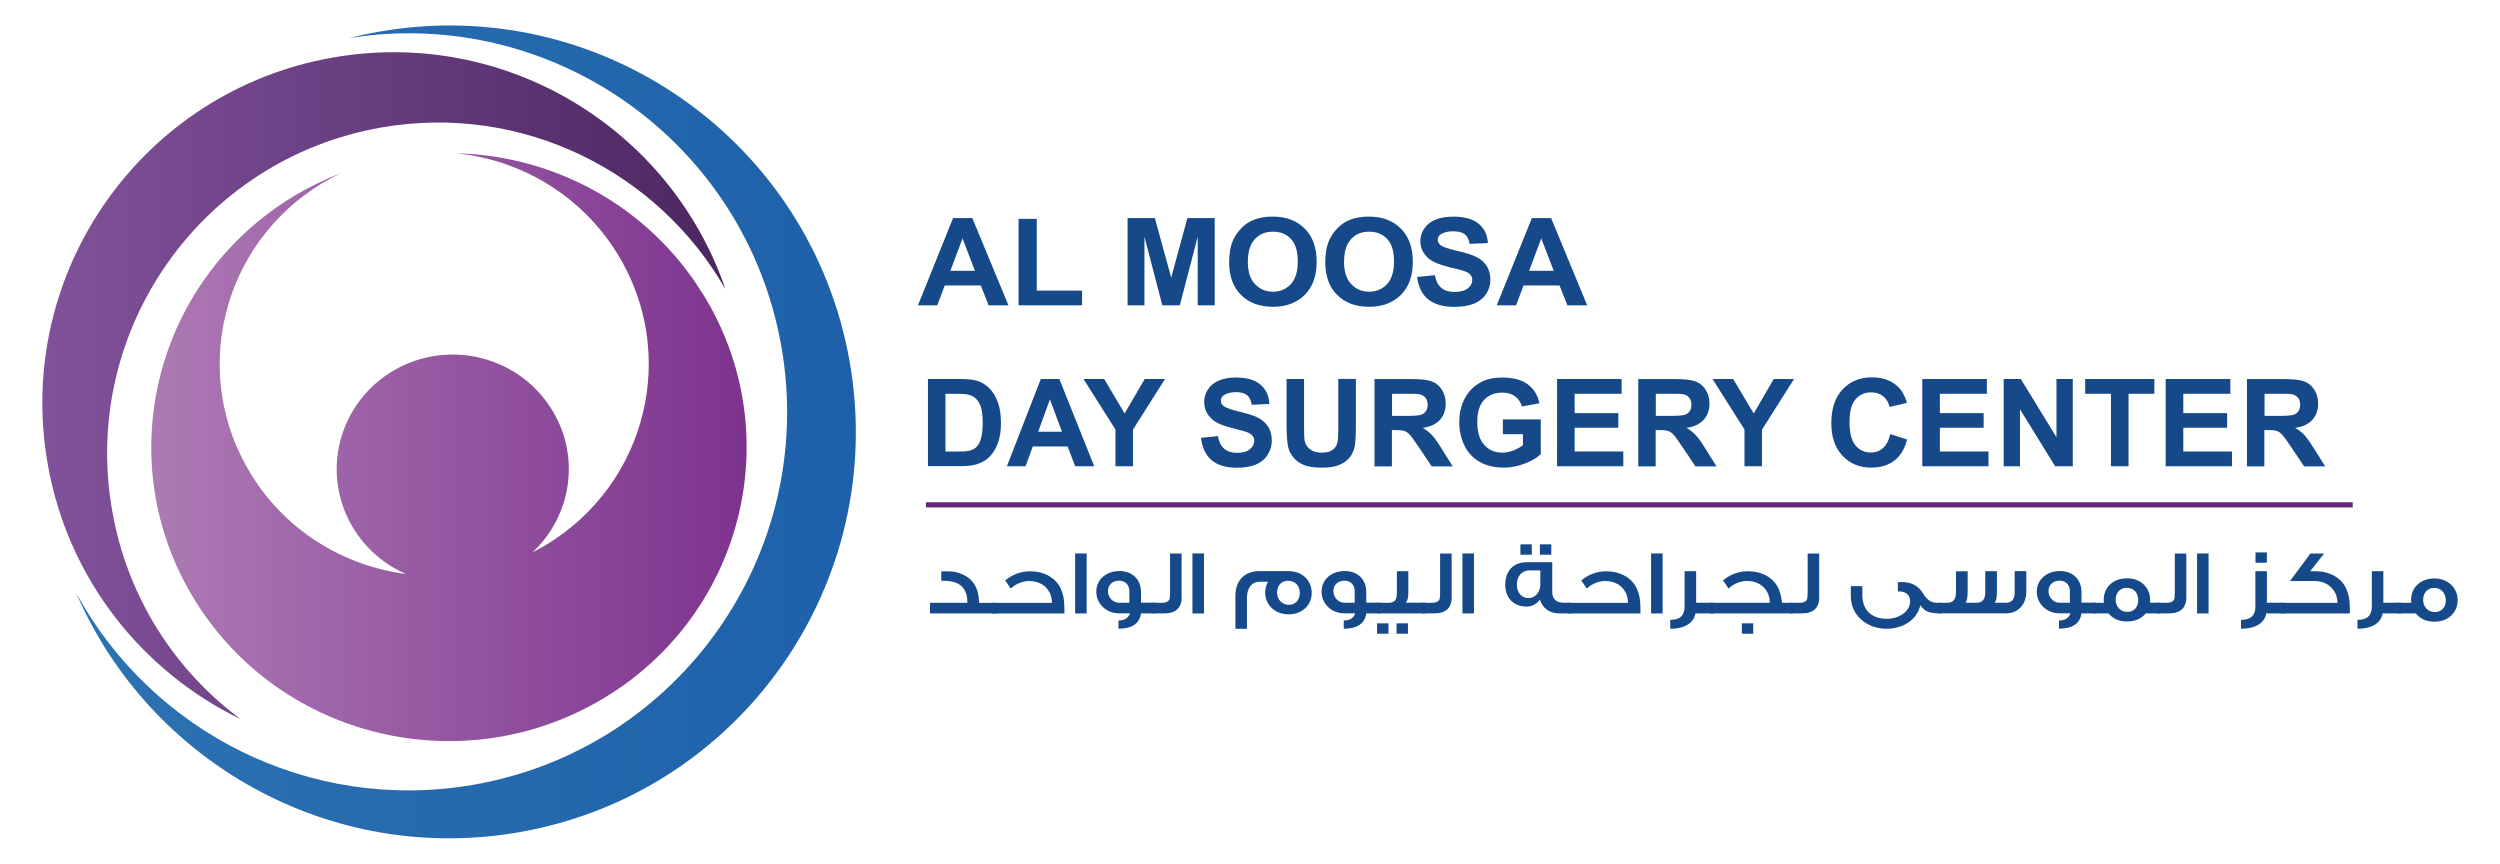 <?xml version="1.0" encoding="UTF-8"?>
<svg id="Layer_1" xmlns="http://www.w3.org/2000/svg" xmlns:xlink="http://www.w3.org/1999/xlink" version="1.1" viewBox="0 0 370.77 128.11">
  <!-- Generator: Adobe Illustrator 29.1.0, SVG Export Plug-In . SVG Version: 2.1.0 Build 142)  -->
  <defs>
    <style>
      .st0 {
        fill: url(#linear-gradient2);
      }

      .st1 {
        fill: url(#linear-gradient1);
      }

      .st2 {
        fill: #154989;
      }

      .st3 {
        fill: url(#linear-gradient);
      }

      .st4 {
        fill: #642a79;
      }
    </style>
    <linearGradient id="linear-gradient" x1="11.33" y1="64.06" x2="126.93" y2="64.06" gradientUnits="userSpaceOnUse">
      <stop offset="0" stop-color="#2d72b2"/>
      <stop offset="1" stop-color="#1e61aa"/>
    </linearGradient>
    <linearGradient id="linear-gradient1" x1="6.28" y1="57.2" x2="107.58" y2="57.2" gradientUnits="userSpaceOnUse">
      <stop offset="0" stop-color="#81529b"/>
      <stop offset="1" stop-color="#4c2661"/>
    </linearGradient>
    <linearGradient id="linear-gradient2" x1="22.42" y1="66.33" x2="110.72" y2="66.33" gradientUnits="userSpaceOnUse">
      <stop offset="0" stop-color="#ad7ab4"/>
      <stop offset="1" stop-color="#7d338e"/>
    </linearGradient>
  </defs>
  <g>
    <path class="st2" d="M149.56,45.28h-2.94l-1.16-2.94h-5.35l-1.1,2.94h-2.87l5.21-12.94h2.85l5.36,12.94ZM144.59,40.16l-1.84-4.8-1.8,4.8h3.64Z"/>
    <polygon class="st2" points="151.06 45.28 151.06 32.46 153.76 32.46 153.76 43.1 160.48 43.1 160.48 45.28 151.06 45.28"/>
    <polygon class="st2" points="167.23 45.28 167.23 32.34 171.27 32.34 173.7 41.17 176.1 32.34 180.15 32.34 180.15 45.28 177.63 45.28 177.63 35.1 174.98 45.28 172.38 45.28 169.73 35.1 169.73 45.28 167.23 45.28"/>
    <path class="st2" d="M182.29,38.89c0-1.32.2-2.42.61-3.32.31-.66.72-1.25,1.24-1.77.53-.53,1.1-.91,1.73-1.17.84-.34,1.79-.51,2.88-.51,1.97,0,3.55.59,4.74,1.77s1.78,2.83,1.78,4.94-.59,3.72-1.76,4.9c-1.18,1.17-2.75,1.77-4.72,1.77s-3.56-.58-4.74-1.76-1.76-2.8-1.76-4.85M185.06,38.8c0,1.47.35,2.58,1.06,3.33s1.58,1.13,2.67,1.13,1.95-.38,2.65-1.12c.69-.75,1.03-1.87,1.03-3.37s-.33-2.59-1-3.32c-.68-.73-1.57-1.09-2.68-1.09s-2.01.36-2.69,1.11c-.69.73-1.03,1.85-1.03,3.34"/>
    <path class="st2" d="M196.55,38.89c0-1.32.2-2.42.61-3.32.31-.66.72-1.25,1.24-1.77.53-.53,1.1-.91,1.73-1.17.84-.34,1.79-.51,2.88-.51,1.97,0,3.55.59,4.74,1.77s1.78,2.83,1.78,4.94-.59,3.72-1.76,4.9c-1.18,1.17-2.75,1.77-4.72,1.77s-3.56-.58-4.74-1.76-1.76-2.8-1.76-4.85M199.33,38.8c0,1.47.35,2.58,1.06,3.33s1.58,1.13,2.67,1.13,1.95-.38,2.65-1.12c.69-.75,1.03-1.87,1.03-3.37s-.33-2.59-1-3.32c-.68-.73-1.57-1.09-2.68-1.09s-2.01.36-2.69,1.11c-.69.73-1.03,1.85-1.03,3.34"/>
    <path class="st2" d="M210.18,41.07l2.62-.25c.16.85.48,1.48.97,1.88.48.4,1.14.6,1.95.6.87,0,1.53-.18,1.97-.53.44-.36.66-.78.66-1.25,0-.31-.1-.57-.28-.78s-.51-.4-.97-.56c-.32-.11-1.04-.29-2.17-.56-1.44-.35-2.46-.78-3.05-1.28-.82-.71-1.23-1.57-1.23-2.6,0-.66.19-1.27.58-1.85.39-.58.94-1.01,1.66-1.31.73-.3,1.6-.45,2.64-.45,1.68,0,2.94.36,3.78,1.07.85.71,1.3,1.66,1.35,2.85l-2.7.12c-.11-.67-.36-1.15-.74-1.44-.39-.28-.95-.43-1.72-.43s-1.39.16-1.84.46c-.29.2-.43.47-.43.8,0,.31.13.57.4.78.34.28,1.17.56,2.48.87,1.31.3,2.29.6,2.91.93.63.32,1.12.76,1.48,1.32.35.56.54,1.25.54,2.06,0,.74-.21,1.43-.64,2.08s-1.03,1.12-1.8,1.44c-.78.31-1.75.47-2.91.47-1.69,0-2.98-.38-3.9-1.13-.91-.76-1.44-1.86-1.62-3.3"/>
    <path class="st2" d="M235.39,45.28h-2.93l-1.17-2.94h-5.34l-1.1,2.94h-2.87l5.21-12.94h2.85l5.35,12.94ZM230.43,40.16l-1.85-4.8-1.8,4.8h3.65,0Z"/>
    <path class="st2" d="M137.61,56.21h4.77c1.07,0,1.89.08,2.45.24.77.22,1.41.63,1.96,1.2.54.57.95,1.27,1.23,2.09.29.83.43,1.85.43,3.06,0,1.06-.13,1.98-.4,2.75-.32.95-.78,1.7-1.38,2.28-.46.44-1.06.78-1.84,1.03-.57.18-1.34.27-2.3.27h-4.91v-12.94h0ZM140.22,58.4v8.57h1.95c.73,0,1.26-.04,1.58-.12.43-.11.77-.28,1.05-.54.27-.25.51-.67.68-1.25.18-.58.26-1.37.26-2.38s-.09-1.77-.26-2.3c-.17-.54-.43-.95-.74-1.26-.31-.3-.71-.5-1.2-.6-.37-.09-1.08-.12-2.14-.12h-1.18Z"/>
    <path class="st2" d="M162.3,69.15h-2.84l-1.13-2.94h-5.16l-1.07,2.94h-2.77l5.03-12.94h2.75l5.17,12.94h.02ZM157.5,64.03l-1.79-4.8-1.74,4.8h3.53Z"/>
    <polygon class="st2" points="165.43 69.15 165.43 63.7 160.69 56.21 163.76 56.21 166.79 61.32 169.77 56.21 172.78 56.21 168.03 63.72 168.03 69.15 165.43 69.15"/>
    <path class="st2" d="M178.1,64.93l2.53-.25c.15.85.47,1.48.94,1.88s1.1.6,1.89.6c.84,0,1.48-.18,1.9-.53.43-.36.65-.78.65-1.25,0-.31-.09-.57-.27-.78-.18-.21-.49-.4-.94-.56-.31-.11-1-.29-2.09-.56-1.39-.35-2.37-.78-2.93-1.28-.79-.71-1.19-1.57-1.19-2.6,0-.66.19-1.27.56-1.85.37-.58.91-1.01,1.61-1.31.71-.3,1.55-.45,2.54-.45,1.62,0,2.85.36,3.66,1.07.82.71,1.25,1.66,1.29,2.85l-2.61.12c-.11-.67-.35-1.15-.71-1.44-.37-.28-.92-.43-1.66-.43s-1.35.16-1.78.46c-.28.2-.42.47-.42.8,0,.31.13.57.39.78.32.28,1.13.56,2.4.87,1.27.3,2.21.6,2.81.93.6.32,1.08.76,1.43,1.32.34.56.52,1.25.52,2.06,0,.74-.21,1.43-.62,2.08-.41.65-.99,1.12-1.74,1.44-.76.31-1.69.47-2.81.47-1.63,0-2.89-.38-3.77-1.13-.88-.76-1.39-1.86-1.56-3.3"/>
    <path class="st2" d="M190.79,56.21h2.61v7.01c0,1.11.03,1.84.09,2.16.12.53.38.95.81,1.27.42.32.99.48,1.72.48s1.3-.15,1.67-.45.6-.68.68-1.12.11-1.17.11-2.2v-7.16h2.61v6.8c0,1.55-.07,2.65-.2,3.29-.14.64-.41,1.18-.78,1.62-.37.45-.88.8-1.52,1.05-.63.26-1.46.4-2.48.4-1.23,0-2.17-.14-2.81-.43s-1.14-.65-1.5-1.11c-.37-.46-.62-.93-.73-1.43-.17-.74-.26-1.84-.26-3.28v-6.9h-.02Z"/>
    <path class="st2" d="M203.85,69.15v-12.93h5.49c1.39,0,2.38.11,3.01.35.63.23,1.12.65,1.5,1.24.38.59.56,1.27.56,2.04,0,.97-.28,1.77-.85,2.41s-1.42,1.03-2.56,1.2c.56.33,1.03.69,1.39,1.09.37.39.87,1.1,1.48,2.1l1.58,2.52h-3.12l-1.89-2.82c-.67-1-1.13-1.64-1.38-1.9-.25-.26-.51-.44-.78-.53-.27-.1-.71-.14-1.32-.14h-.53v5.39h-2.6,0ZM206.46,61.68h1.93c1.26,0,2.03-.05,2.35-.16s.55-.28.73-.54c.18-.26.26-.58.26-.97,0-.44-.12-.79-.35-1.06-.23-.26-.56-.43-.99-.51-.21-.04-.84-.04-1.9-.04h-2.04v3.28h0Z"/>
    <path class="st2" d="M222.89,64.38v-2.18h5.62v5.15c-.54.53-1.33,1-2.37,1.4-1.04.41-2.09.6-3.15.6-1.35,0-2.53-.28-3.54-.85-1.01-.57-1.76-1.38-2.27-2.43-.5-1.05-.76-2.2-.76-3.44,0-1.35.28-2.54.84-3.59.56-1.05,1.39-1.86,2.47-2.41.83-.43,1.86-.64,3.09-.64,1.6,0,2.86.34,3.76,1.01.9.68,1.48,1.61,1.73,2.8l-2.59.48c-.18-.63-.53-1.14-1.02-1.5-.51-.37-1.13-.55-1.88-.55-1.14,0-2.05.36-2.72,1.08-.67.73-1.01,1.79-1.01,3.22,0,1.54.34,2.68,1.03,3.45.68.76,1.57,1.15,2.68,1.15.54,0,1.1-.11,1.64-.32.55-.22,1.02-.48,1.42-.78v-1.64h-2.98,0Z"/>
    <polygon class="st2" points="230.92 69.15 230.93 56.21 240.5 56.21 240.5 58.4 233.53 58.4 233.53 61.27 240.01 61.27 240.01 63.44 233.53 63.44 233.53 66.96 240.75 66.96 240.75 69.15 230.92 69.15"/>
    <path class="st2" d="M242.97,69.15v-12.93h5.49c1.39,0,2.38.11,3.01.35.63.23,1.12.65,1.5,1.24.37.59.56,1.27.56,2.04,0,.97-.29,1.77-.86,2.41s-1.43,1.03-2.55,1.2c.56.33,1.03.69,1.39,1.09.37.39.87,1.1,1.49,2.1l1.57,2.52h-3.12l-1.89-2.82c-.67-1-1.13-1.64-1.38-1.9-.25-.26-.51-.44-.78-.53-.28-.1-.71-.14-1.31-.14h-.54v5.39h-2.6,0ZM245.57,61.68h1.94c1.25,0,2.03-.05,2.35-.16.31-.11.56-.28.73-.54.18-.26.26-.58.26-.97,0-.44-.12-.79-.35-1.06-.23-.26-.56-.43-.99-.51-.21-.04-.84-.04-1.9-.04h-2.04v3.28h0Z"/>
    <polygon class="st2" points="258.72 69.15 258.72 63.7 253.98 56.21 257.04 56.21 260.09 61.32 263.06 56.21 266.07 56.21 261.32 63.72 261.31 69.15 258.72 69.15"/>
    <path class="st2" d="M280.32,64.38l2.53.8c-.38,1.42-1.03,2.46-1.93,3.15s-2.05,1.02-3.43,1.02c-1.71,0-3.12-.58-4.23-1.76s-1.66-2.78-1.66-4.82c0-2.15.55-3.82,1.67-5.02,1.11-1.19,2.57-1.79,4.38-1.79,1.58,0,2.87.47,3.84,1.4.6.56,1.02,1.35,1.33,2.38l-2.58.62c-.15-.67-.47-1.2-.95-1.59-.48-.39-1.07-.58-1.77-.58-.96,0-1.73.34-2.33,1.03-.6.69-.89,1.8-.89,3.35,0,1.63.3,2.8.88,3.49.59.7,1.35,1.05,2.3,1.05.69,0,1.29-.22,1.79-.66.49-.44.86-1.13,1.07-2.09"/>
    <polygon class="st2" points="285.09 69.15 285.09 56.21 294.67 56.21 294.67 58.4 287.7 58.4 287.7 61.27 294.19 61.27 294.19 63.44 287.7 63.44 287.7 66.96 294.91 66.96 294.91 69.15 285.09 69.15"/>
    <polygon class="st2" points="297.16 69.15 297.16 56.21 299.7 56.21 304.99 64.85 304.99 56.21 307.41 56.21 307.41 69.15 304.79 69.15 299.58 60.7 299.58 69.15 297.16 69.15"/>
    <polygon class="st2" points="313.07 69.15 313.07 58.4 309.25 58.4 309.25 56.21 319.51 56.21 319.51 58.4 315.68 58.4 315.68 69.15 313.07 69.15"/>
    <polygon class="st2" points="321.19 69.15 321.19 56.21 330.78 56.21 330.78 58.4 323.8 58.4 323.8 61.27 330.3 61.27 330.3 63.44 323.8 63.44 323.8 66.96 331.02 66.96 331.02 69.15 321.19 69.15"/>
    <path class="st2" d="M333.24,69.15v-12.93h5.49c1.39,0,2.39.11,3.01.35.63.23,1.12.65,1.5,1.24.38.59.56,1.27.56,2.04,0,.97-.28,1.77-.85,2.41s-1.42,1.03-2.56,1.2c.57.33,1.03.69,1.39,1.09.37.39.86,1.1,1.49,2.1l1.57,2.52h-3.12l-1.89-2.82c-.67-1-1.14-1.64-1.38-1.9-.25-.26-.51-.44-.78-.53-.27-.1-.71-.14-1.32-.14h-.53v5.39h-2.61,0ZM335.86,61.68h1.93c1.26,0,2.03-.05,2.35-.16s.56-.28.73-.54c.18-.26.26-.58.26-.97,0-.44-.11-.79-.35-1.06-.23-.26-.56-.43-.99-.51-.2-.04-.84-.04-1.9-.04h-2.04v3.28h0Z"/>
    <path class="st2" d="M147.88,90.97h-9.95v-1.57h5.55c0-1.8-.78-2.85-2.33-3.15-.48-.1-1-.12-1.55-.12v-1.4c.85,0,1.38.01,1.59.03.21.01.52.07.92.19,2.06.62,3.08,2.11,3.09,4.46h2.67v1.57h0Z"/>
    <path class="st2" d="M157.86,90.01v.97h-10.79v-1.57h8.94c0-.85-.26-1.58-.8-2.19-.62-.7-1.52-1.05-2.64-1.05-.38,0-.81.09-1.29.26-.55.21-1.01.5-1.38.87-.17-.29-.45-.69-.83-1.21.48-.4,1.01-.73,1.64-.98.67-.26,1.35-.38,2.02-.38,1.14,0,2.12.25,2.94.75,1.45.87,2.18,2.37,2.18,4.53"/>
    <rect class="st2" x="159.45" y="82.08" width="1.71" height="8.9"/>
    <path class="st2" d="M171.31,90.97h-2.09c-.22,1.52-1.35,2.27-3.34,2.27v-1.22c.89,0,1.45-.33,1.71-1.06h-1.64c-1.85,0-3.36-1.39-3.36-3.21s1.49-3.06,3.44-3.06,3.19,1.3,3.19,3.1v1.59h2.11v1.57h0ZM167.49,89.4v-1.89c-.09-.81-.62-1.39-1.51-1.39-1.01,0-1.66.63-1.66,1.55s.72,1.72,1.64,1.72h1.53Z"/>
    <path class="st2" d="M175.26,88.48c0,1.67-.86,2.49-2.57,2.49h-1.81v-1.57h1.45c.56,0,.91-.15,1.08-.46.07-.16.12-.49.12-.99v-5.86h1.71v6.38h0Z"/>
    <rect class="st2" x="176.85" y="82.08" width="1.71" height="8.9"/>
    <path class="st2" d="M194.54,87.94c0,1.8-1.41,3.17-3.43,3.17s-3.47-1.42-3.47-3.21c0-.62.14-1.16.43-1.62h-1.26c-1.16,0-1.88.91-1.88,2.41v4.57h-1.71v-4.89c0-2.21,1.3-3.67,3.57-3.67h4.32c2.04,0,3.43,1.42,3.43,3.23M192.77,87.94c0-1.03-.67-1.81-1.73-1.81s-1.64.77-1.64,1.77.72,1.8,1.75,1.8c.97,0,1.62-.73,1.62-1.75"/>
    <path class="st2" d="M204.73,90.97h-2.09c-.23,1.52-1.35,2.27-3.35,2.27v-1.22c.89,0,1.45-.33,1.7-1.06h-1.64c-1.85,0-3.35-1.39-3.35-3.21s1.48-3.06,3.44-3.06,3.19,1.3,3.19,3.1v1.59h2.11v1.57h0ZM200.91,89.4v-1.89c-.09-.81-.62-1.39-1.5-1.39-1.01,0-1.66.63-1.66,1.55s.72,1.72,1.64,1.72h1.52Z"/>
    <path class="st2" d="M204.23,92.45h1.69v1.54h-1.69v-1.54ZM211.37,90.97h-7.07v-1.57h1.64c.5,0,.86-.15,1.04-.47.12-.21.19-.56.19-1.05v-3.17h1.7v3.08c0,.81-.12,1.33-.38,1.59h2.89v1.57h0ZM207.12,92.45h1.69v1.54h-1.69v-1.54Z"/>
    <path class="st2" d="M215.31,88.48c0,1.67-.86,2.49-2.58,2.49h-1.81v-1.57h1.45c.57,0,.92-.15,1.09-.46.07-.16.12-.49.12-.99v-5.86h1.71v6.38h0Z"/>
    <rect class="st2" x="216.89" y="82.08" width="1.71" height="8.9"/>
    <path class="st2" d="M233.01,90.97h-1.85c-1.33,0-2.42-.81-2.78-2.04-.53.69-1.19,1.03-1.96,1.03-1.97,0-3.18-1.32-3.18-3.23,0-2.06,1.21-3.35,3.18-3.35h3.79v4.36c0,1.07.56,1.65,1.71,1.65h1.09v1.57h0ZM228.44,86.58v-1.99h-1.55c-1.2,0-1.93.85-1.93,2.14,0,1.06.66,1.97,1.69,1.97,1.12,0,1.8-.93,1.8-2.11M225.49,80.73h1.69v1.54h-1.69v-1.54ZM228.38,80.73h1.69v1.54h-1.69v-1.54Z"/>
    <path class="st2" d="M243.29,90.01v.97h-10.79v-1.57h8.94c0-.85-.26-1.58-.8-2.19-.62-.7-1.52-1.05-2.64-1.05-.38,0-.81.09-1.29.26-.55.21-1.01.5-1.38.87-.17-.29-.44-.69-.82-1.21.48-.4,1.01-.73,1.64-.98.67-.26,1.35-.38,2.02-.38,1.14,0,2.12.25,2.94.75,1.45.87,2.17,2.37,2.17,4.53"/>
    <rect class="st2" x="244.87" y="82.08" width="1.71" height="8.9"/>
    <path class="st2" d="M254.19,90.97h-2.74c-.26,1.47-1.66,2.28-3.74,2.28v-1.32c1.43,0,2.13-.63,2.13-1.96v-5.26h1.71v4.68h2.64v1.57h0Z"/>
    <path class="st2" d="M265.92,90.97h-12.31v-1.57h8.86c0-.85-.26-1.58-.8-2.19-.62-.7-1.52-1.05-2.64-1.05-.38,0-.81.09-1.29.26-.55.21-1.01.5-1.38.87-.17-.28-.45-.69-.83-1.21.48-.4,1.01-.73,1.64-.98.67-.26,1.35-.38,2.02-.38,1.06,0,2,.22,2.79.66,1.4.77,2.16,2.11,2.3,4.02h1.62v1.57h0ZM258.33,92.45h1.69v1.54h-1.69v-1.54Z"/>
    <path class="st2" d="M269.82,88.48c0,1.67-.86,2.49-2.58,2.49h-1.81v-1.57h1.45c.57,0,.92-.15,1.09-.46.07-.16.12-.49.12-.99v-5.86h1.71v6.38h0Z"/>
    <path class="st2" d="M287.93,89.4v1.57c-1.89,0-2.42-.26-3.13-1.21-.49,2.15-2.54,3.49-5.04,3.49-2.94,0-5.27-2.06-5.27-4.78v-1.54h1.71v1.37c0,2.14,1.38,3.47,3.6,3.47,1.99,0,3.49-1.18,3.49-2.59,0-.85-.57-1.46-1.55-1.46-.09,0-.19,0-.27.01v-1.4h.67c1.35,0,2.37.56,3.04,1.64.63,1.03,1.23,1.43,2.1,1.43h.65Z"/>
    <path class="st2" d="M287.53,89.4h1.26c.88,0,1.3-.53,1.3-1.62v-3.06h1.73v3c0,.81-.09,1.34-.28,1.59v.08h1.59c.88,0,1.3-.51,1.3-1.53v-3.15h1.73v3c0,.9-.12,1.46-.34,1.68h1.67c.88,0,1.3-.51,1.3-1.52v-3.17h1.73v2.98c0,1.99-1.23,3.28-2.97,3.28h-10.03v-1.57h0Z"/>
    <path class="st2" d="M310.79,90.97h-2.09c-.22,1.52-1.35,2.27-3.34,2.27v-1.22c.89,0,1.45-.33,1.71-1.06h-1.64c-1.85,0-3.36-1.39-3.36-3.21s1.49-3.06,3.44-3.06,3.19,1.3,3.19,3.1v1.59h2.11v1.57h0ZM306.98,89.4v-1.89c-.09-.81-.62-1.39-1.51-1.39-1.01,0-1.66.63-1.66,1.55s.72,1.72,1.64,1.72h1.53Z"/>
    <path class="st2" d="M320.42,90.97h-2.19c-.66.8-1.58,1.2-2.78,1.2s-2.09-.4-2.74-1.2h-2.35v-1.57h1.66c-.02-.15-.02-.31-.02-.46,0-.92.33-1.68.95-2.27.64-.59,1.47-.9,2.5-.9s1.85.31,2.49.92c.62.62.95,1.38.95,2.3v.4h1.54v1.57h0ZM317.12,88.99c0-.48-.14-.91-.41-1.25-.32-.37-.77-.56-1.3-.56s-.94.18-1.24.55c-.26.32-.4.73-.4,1.21,0,.99.67,1.81,1.73,1.81.51,0,.93-.18,1.22-.53.26-.32.4-.73.4-1.22"/>
    <path class="st2" d="M324.26,88.48c0,1.67-.86,2.49-2.57,2.49h-1.81v-1.57h1.45c.57,0,.92-.15,1.09-.46.07-.16.12-.49.12-.99v-5.86h1.71v6.38h0Z"/>
    <rect class="st2" x="325.84" y="82.08" width="1.71" height="8.9"/>
    <path class="st2" d="M338.85,90.97h-2.74c-.26,1.47-1.66,2.28-3.75,2.28v-1.32c1.43,0,2.13-.63,2.13-1.96v-5.26h1.71v4.68h2.64v1.57ZM334.51,81.93h1.69v1.53h-1.69v-1.53Z"/>
    <path class="st2" d="M348.5,90.01v.97h-10.26v-1.57h8.42c0-.85-.27-1.58-.83-2.19-.64-.7-1.54-1.05-2.66-1.05h-3.54l3.02-4.08h2.04l-2.07,2.63h.75c1.14,0,2.12.25,2.94.75,1.45.87,2.18,2.37,2.18,4.53"/>
    <path class="st2" d="M356.12,90.97h-2.75c-.26,1.47-1.66,2.28-3.74,2.28v-1.32c1.43,0,2.13-.63,2.13-1.96v-5.26h1.71v4.68h2.64v1.57h0Z"/>
    <path class="st2" d="M364.49,89.02c0,1.83-1.4,3.18-3.44,3.18-1.18,0-2.12-.42-2.78-1.23h-2.76v-1.57h2.12l-.02-.07c-.02-.12-.03-.24-.03-.37,0-1.85,1.43-3.17,3.47-3.17s3.44,1.42,3.44,3.22M362.73,89.02c0-1.05-.71-1.83-1.71-1.83s-1.65.73-1.65,1.77.72,1.82,1.74,1.82c.95,0,1.63-.7,1.63-1.75"/>
    <rect class="st4" x="137.32" y="74.49" width="211.61" height=".77"/>
  </g>
  <g>
    <path class="st3" d="M51.8,5.64c30.24-4.8,58.81,15.53,64.09,45.79,5.34,30.53-15.1,59.62-45.63,64.95-24.34,4.24-47.72-7.85-58.93-28.37,10.8,24.99,37.67,40.31,65.68,35.41,32.8-5.72,54.74-36.94,49.01-69.74C120.28,20.9,89.07-1.05,56.27,4.69c-1.51.26-3.01.58-4.47.95"/>
    <path class="st1" d="M7.06,68.74c2.98,17.16,14.08,30.87,28.64,37.93-9.73-7.23-16.84-18.07-19.07-30.97-4.67-26.7,13.2-52.12,39.91-56.79,20.91-3.65,41.07,6.54,51.05,23.98C99.44,19.08,74.98,4.06,49.39,8.53,21.08,13.46,2.12,40.42,7.06,68.74"/>
    <path class="st0" d="M104.23,43.59c-8.09-13.11-22.07-20.49-36.54-20.86,9.53.98,18.48,6.18,23.85,14.86,9.17,14.82,4.44,34.16-10.54,43.21-.67.4-1.33.76-2.02,1.11,5.68-5.3,7.14-13.93,3.04-20.86-4.78-8.13-15.31-10.87-23.52-6.17-8.22,4.73-11.01,15.13-6.23,23.24,1.91,3.23,4.74,5.62,7.96,7.02-9.19-1.21-17.78-6.34-22.97-14.76-9.17-14.81-4.45-34.16,10.54-43.22.91-.54,1.82-1.03,2.76-1.48-2.39.93-4.74,2.07-7,3.42-20.79,12.57-27.36,39.4-14.64,59.95,12.71,20.55,39.88,27.01,60.69,14.46,20.81-12.56,27.35-39.39,14.63-59.93"/>
  </g>
</svg>